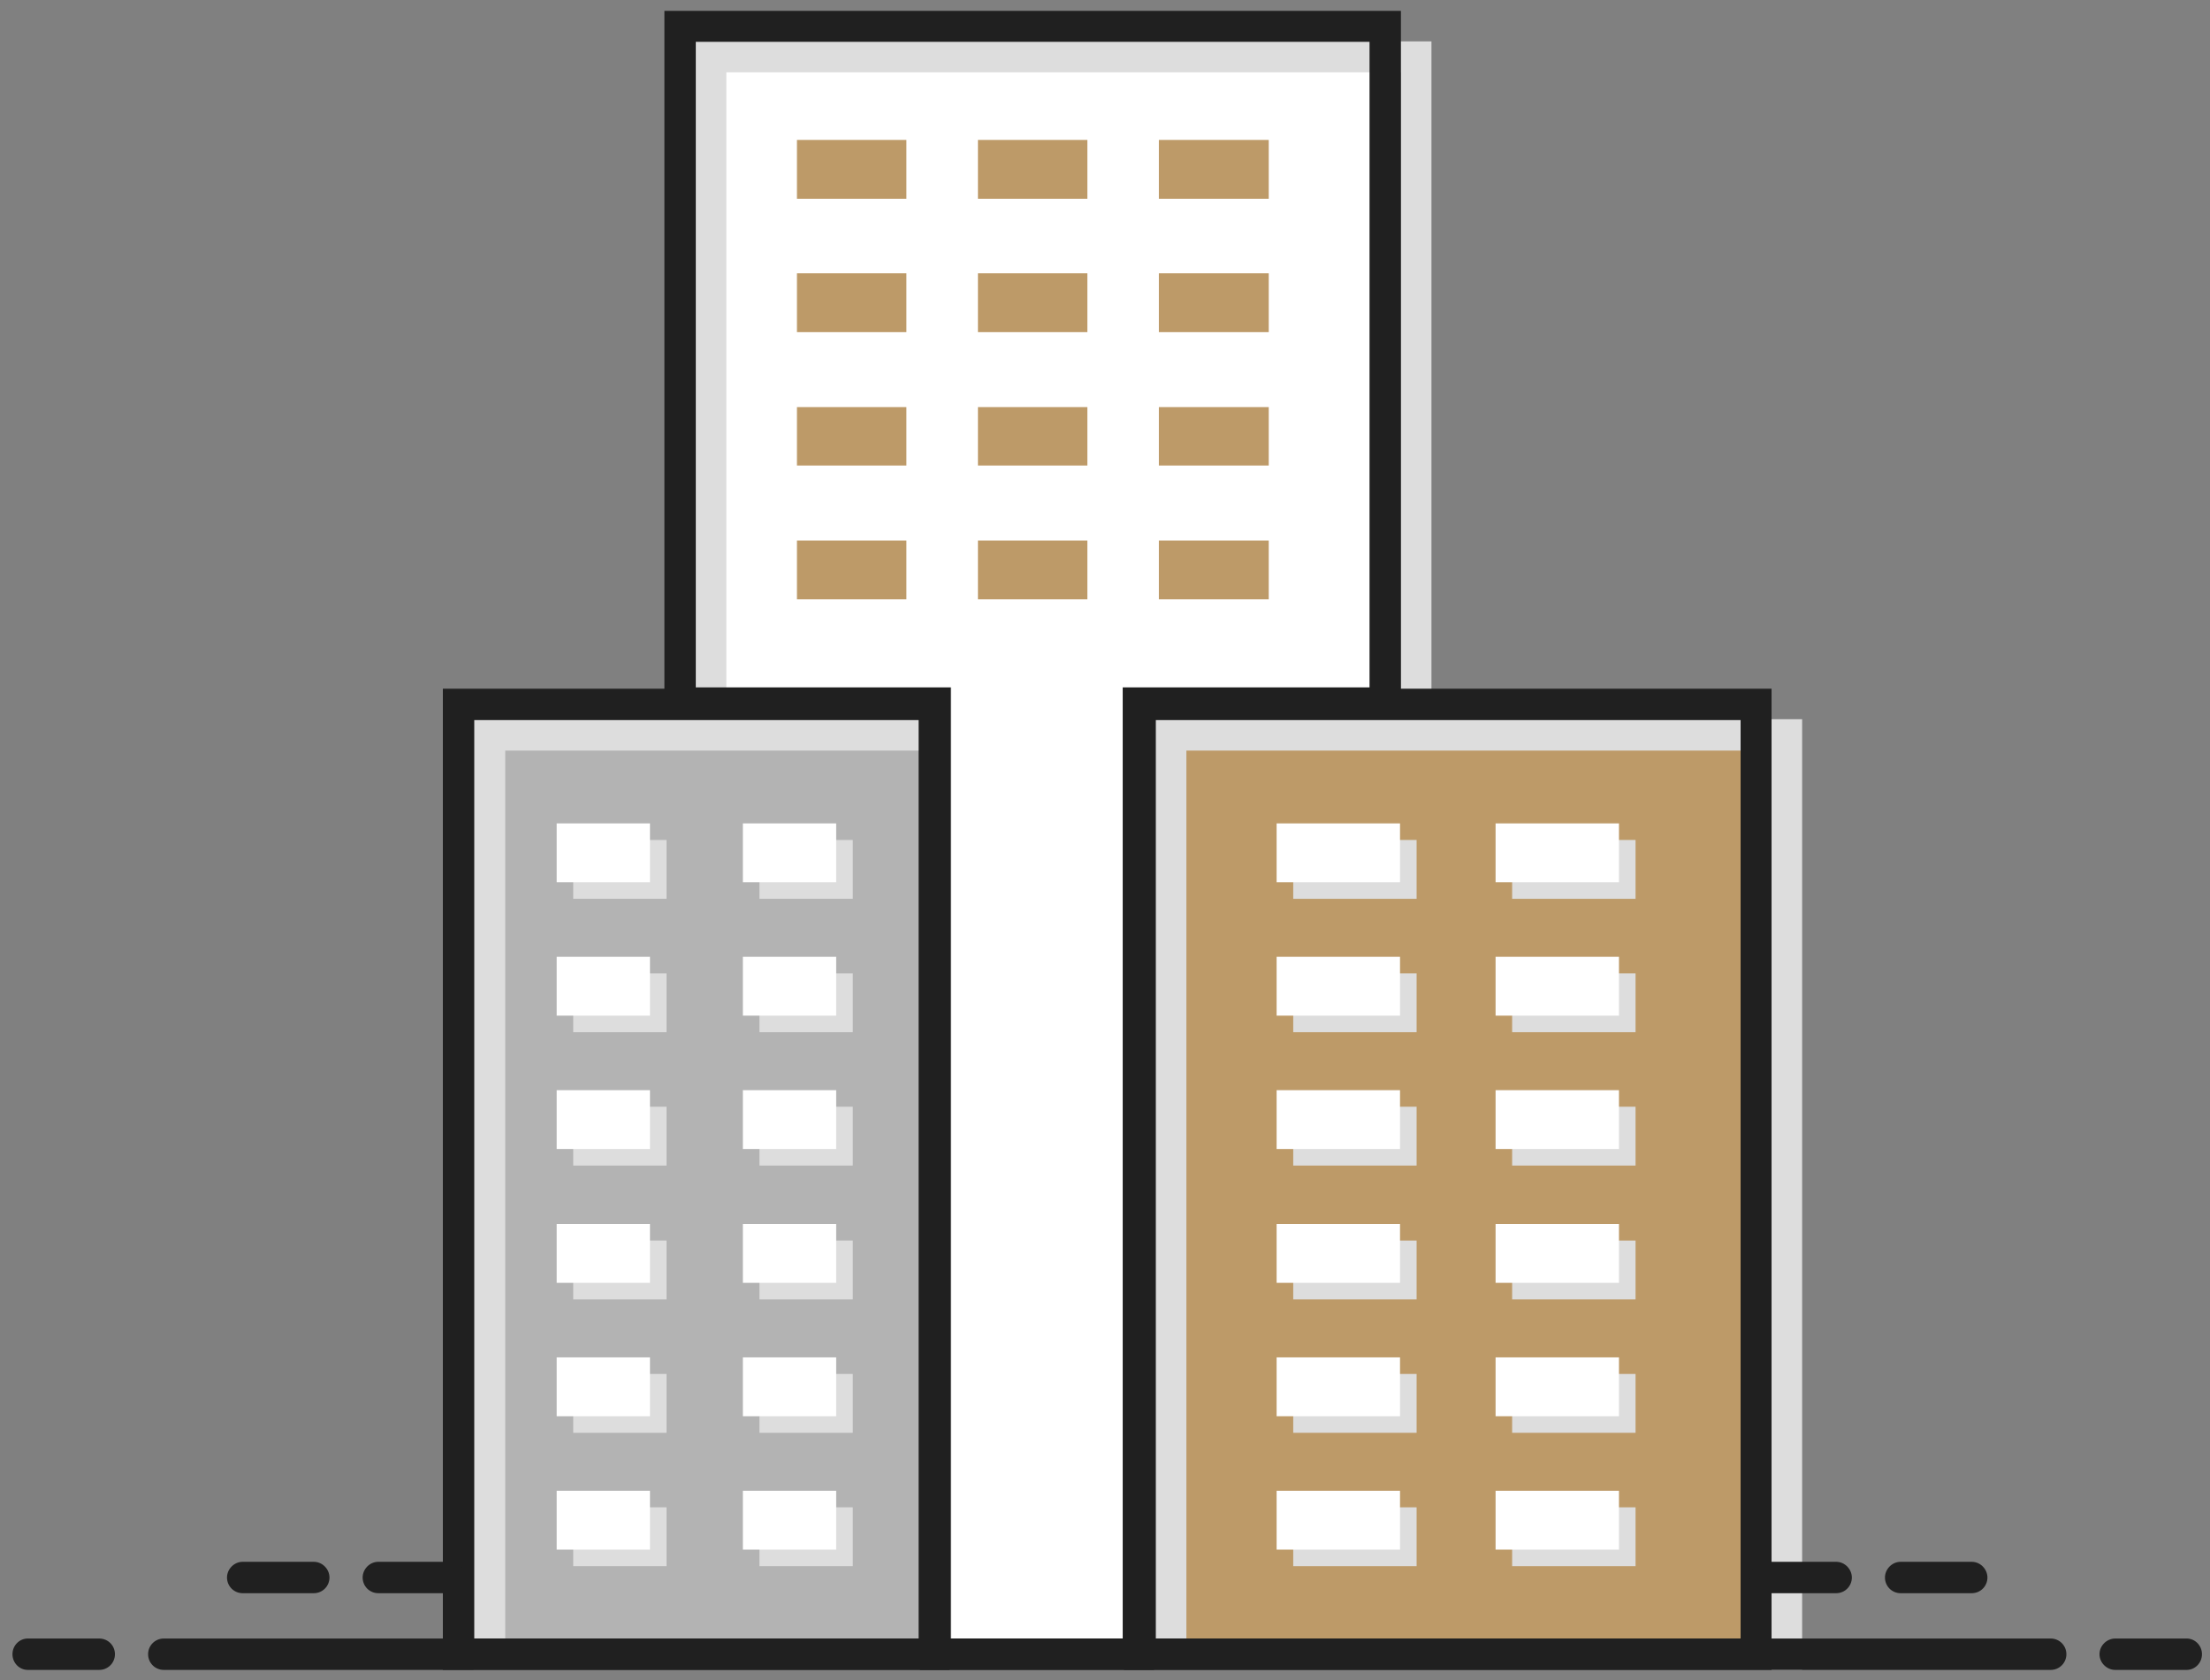 <svg width="142" height="108" viewBox="0 0 142 108" fill="none" xmlns="http://www.w3.org/2000/svg">
<rect x="0" y="0" width="142" height="108" fill="#808080" stroke="none"/>
<path d="M60.117 106.32V45.189H43.697V1.68H89.004V45.189H73.145V106.32H60.117Z" fill="white"/>
<path d="M73.231 106.32V45.273H112.822V106.32H73.231Z" fill="#BD9A68"/>
<path d="M29.467 106.32V45.273H60.036V106.32H29.467Z" fill="#B3B3B3"/>
<g style="mix-blend-mode:multiply">
<path fill-rule="evenodd" clip-rule="evenodd" d="M115.793 46.225V107.328H30.418V46.225H44.652V2.66H91.976V46.225H115.793ZM74.128 46.141H89.987V4.649H46.669V46.141H60.034V48.242H32.463V107.272H60.987V105.311H63.089V107.272H74.128V46.141ZM113.803 48.242H76.23V107.272H113.803V48.242Z" fill="#DDDDDD"/>
</g>
<path d="M58.239 38.521H51.207V34.739H58.239V38.521Z" fill="#BD9A68"/>
<path d="M58.239 29.92H51.207V26.166H58.239V29.92Z" fill="#BD9A68"/>
<path d="M58.239 21.347H51.207V17.565H58.239V21.347Z" fill="#BD9A68"/>
<path d="M58.239 12.775H51.207V8.993H58.239V12.775Z" fill="#BD9A68"/>
<path d="M69.868 38.521H62.836V34.739H69.868V38.521Z" fill="#BD9A68"/>
<path d="M69.868 29.92H62.836V26.166H69.868V29.92Z" fill="#BD9A68"/>
<path d="M69.868 21.347H62.836V17.565H69.868V21.347Z" fill="#BD9A68"/>
<path d="M69.868 12.775H62.836V8.993H69.868V12.775Z" fill="#BD9A68"/>
<path d="M81.521 38.521H74.461V34.739H81.521V38.521Z" fill="#BD9A68"/>
<path d="M81.521 29.92H74.461V26.166H81.521V29.92Z" fill="#BD9A68"/>
<path d="M81.521 21.347H74.461V17.565H81.521V21.347Z" fill="#BD9A68"/>
<g style="mix-blend-mode:multiply">
<path d="M91.022 100.661H83.094V96.878H91.022V100.661Z" fill="#DDDDDD"/>
</g>
<g style="mix-blend-mode:multiply">
<path d="M91.022 92.088H83.094V88.306H91.022V92.088Z" fill="#DDDDDD"/>
</g>
<g style="mix-blend-mode:multiply">
<path d="M91.022 83.515H83.094V79.732H91.022V83.515Z" fill="#DDDDDD"/>
</g>
<g style="mix-blend-mode:multiply">
<path d="M91.022 74.913H83.094V71.131H91.022V74.913Z" fill="#DDDDDD"/>
</g>
<g style="mix-blend-mode:multiply">
<path d="M91.022 66.341H83.094V62.559H91.022V66.341Z" fill="#DDDDDD"/>
</g>
<g style="mix-blend-mode:multiply">
<path d="M91.022 57.769H83.094V53.986H91.022V57.769Z" fill="#DDDDDD"/>
</g>
<g style="mix-blend-mode:multiply">
<path d="M105.089 100.661H97.16V96.878H105.089V100.661Z" fill="#DDDDDD"/>
</g>
<g style="mix-blend-mode:multiply">
<path d="M105.089 92.088H97.16V88.306H105.089V92.088Z" fill="#DDDDDD"/>
</g>
<g style="mix-blend-mode:multiply">
<path d="M105.089 83.515H97.16V79.732H105.089V83.515Z" fill="#DDDDDD"/>
</g>
<g style="mix-blend-mode:multiply">
<path d="M105.089 74.913H97.16V71.131H105.089V74.913Z" fill="#DDDDDD"/>
</g>
<g style="mix-blend-mode:multiply">
<path d="M105.089 66.341H97.16V62.559H105.089V66.341Z" fill="#DDDDDD"/>
</g>
<g style="mix-blend-mode:multiply">
<path d="M105.089 57.769H97.16V53.986H105.089V57.769Z" fill="#DDDDDD"/>
</g>
<g style="mix-blend-mode:multiply">
<path d="M42.827 100.661H36.832V96.878H42.827V100.661Z" fill="#DDDDDD"/>
</g>
<g style="mix-blend-mode:multiply">
<path d="M42.827 92.088H36.832V88.306H42.827V92.088Z" fill="#DDDDDD"/>
</g>
<g style="mix-blend-mode:multiply">
<path d="M42.827 83.515H36.832V79.732H42.827V83.515Z" fill="#DDDDDD"/>
</g>
<g style="mix-blend-mode:multiply">
<path d="M42.827 74.913H36.832V71.131H42.827V74.913Z" fill="#DDDDDD"/>
</g>
<g style="mix-blend-mode:multiply">
<path d="M42.827 66.341H36.832V62.559H42.827V66.341Z" fill="#DDDDDD"/>
</g>
<g style="mix-blend-mode:multiply">
<path d="M42.827 57.769H36.832V53.986H42.827V57.769Z" fill="#DDDDDD"/>
</g>
<g style="mix-blend-mode:multiply">
<path d="M54.794 100.661H48.799V96.878H54.794V100.661Z" fill="#DDDDDD"/>
</g>
<g style="mix-blend-mode:multiply">
<path d="M54.794 92.088H48.799V88.306H54.794V92.088Z" fill="#DDDDDD"/>
</g>
<g style="mix-blend-mode:multiply">
<path d="M54.794 83.515H48.799V79.732H54.794V83.515Z" fill="#DDDDDD"/>
</g>
<g style="mix-blend-mode:multiply">
<path d="M54.794 74.913H48.799V71.131H54.794V74.913Z" fill="#DDDDDD"/>
</g>
<g style="mix-blend-mode:multiply">
<path d="M54.794 66.341H48.799V62.559H54.794V66.341Z" fill="#DDDDDD"/>
</g>
<g style="mix-blend-mode:multiply">
<path d="M54.794 57.769H48.799V53.986H54.794V57.769Z" fill="#DDDDDD"/>
</g>
<path d="M81.521 12.775H74.461V8.993H81.521V12.775Z" fill="#BD9A68"/>
<path d="M89.956 99.597H82.027V95.814H89.956V99.597Z" fill="white"/>
<path d="M89.956 91.023H82.027V87.241H89.956V91.023Z" fill="white"/>
<path d="M89.956 82.45H82.027V78.668H89.956V82.45Z" fill="white"/>
<path d="M89.956 73.849H82.027V70.067H89.956V73.849Z" fill="white"/>
<path d="M89.956 65.277H82.027V61.495H89.956V65.277Z" fill="white"/>
<path d="M89.956 56.703H82.027V52.921H89.956V56.703Z" fill="white"/>
<path d="M104.024 99.597H96.096V95.814H104.024V99.597Z" fill="white"/>
<path d="M104.024 91.023H96.096V87.241H104.024V91.023Z" fill="white"/>
<path d="M104.024 82.45H96.096V78.668H104.024V82.45Z" fill="white"/>
<path d="M104.024 73.849H96.096V70.067H104.024V73.849Z" fill="white"/>
<path d="M104.024 65.277H96.096V61.495H104.024V65.277Z" fill="white"/>
<path d="M104.024 56.703H96.096V52.921H104.024V56.703Z" fill="white"/>
<path d="M41.763 99.597H35.768V95.814H41.763V99.597Z" fill="white"/>
<path d="M41.763 91.023H35.768V87.241H41.763V91.023Z" fill="white"/>
<path d="M41.763 82.45H35.768V78.668H41.763V82.45Z" fill="white"/>
<path d="M41.763 73.849H35.768V70.067H41.763V73.849Z" fill="white"/>
<path d="M41.763 65.277H35.768V61.495H41.763V65.277Z" fill="white"/>
<path d="M41.763 56.703H35.768V52.921H41.763V56.703Z" fill="white"/>
<path d="M53.728 99.597H47.732V95.814H53.728V99.597Z" fill="white"/>
<path d="M53.728 91.023H47.732V87.241H53.728V91.023Z" fill="white"/>
<path d="M53.728 82.45H47.732V78.668H53.728V82.45Z" fill="white"/>
<path d="M53.728 73.849H47.732V70.067H53.728V73.849Z" fill="white"/>
<path d="M53.728 65.277H47.732V61.495H53.728V65.277Z" fill="white"/>
<path d="M53.728 56.703H47.732V52.921H53.728V56.703Z" fill="white"/>
<path fill-rule="evenodd" clip-rule="evenodd" d="M90.014 0.699V46.197H74.155V107.329H59.109V46.197H42.69V0.699H90.014ZM87.997 2.688H44.707V44.18H61.098V105.311H72.138V44.18H87.997V2.688Z" fill="#202020"/>
<path fill-rule="evenodd" clip-rule="evenodd" d="M113.829 44.264V107.328H72.221V44.264H113.829ZM74.266 46.281V105.311H111.84V46.281H74.266Z" fill="#202020"/>
<path fill-rule="evenodd" clip-rule="evenodd" d="M61.014 44.264V107.328H28.455V44.264H61.014ZM30.473 105.311H59.024V46.281H30.473V105.311Z" fill="#202020"/>
<path d="M132.772 106.32C132.772 106.88 132.324 107.328 131.764 107.328H10.524C9.964 107.328 9.516 106.88 9.516 106.32C9.516 105.759 9.964 105.311 10.524 105.311H131.764C132.324 105.311 132.772 105.759 132.772 106.32Z" fill="#202020"/>
<path d="M6.376 107.328H1.781C1.249 107.328 0.801 106.88 0.801 106.32C0.801 105.759 1.249 105.311 1.781 105.311H6.376C6.936 105.311 7.385 105.759 7.385 106.32C7.385 106.88 6.936 107.328 6.376 107.328Z" fill="#202020"/>
<path d="M28.876 102.398H24.309C23.749 102.398 23.301 101.949 23.301 101.389C23.301 100.857 23.749 100.38 24.309 100.38H28.876C29.436 100.38 29.884 100.857 29.884 101.389C29.884 101.949 29.436 102.398 28.876 102.398Z" fill="#202020"/>
<path d="M20.161 102.398H15.595C15.034 102.398 14.586 101.949 14.586 101.389C14.586 100.857 15.034 100.38 15.595 100.38H20.161C20.721 100.38 21.17 100.857 21.17 101.389C21.17 101.949 20.721 102.398 20.161 102.398Z" fill="#202020"/>
<path d="M117.979 102.398H113.413C112.853 102.398 112.404 101.949 112.404 101.389C112.404 100.857 112.853 100.38 113.413 100.38H117.979C118.54 100.38 118.988 100.857 118.988 101.389C118.988 101.949 118.54 102.398 117.979 102.398Z" fill="#202020"/>
<path d="M126.69 102.398H122.124C121.563 102.398 121.115 101.949 121.115 101.389C121.115 100.857 121.563 100.38 122.124 100.38H126.69C127.251 100.38 127.699 100.857 127.699 101.389C127.699 101.949 127.251 102.398 126.69 102.398Z" fill="#202020"/>
<path d="M140.504 107.328H135.909C135.377 107.328 134.9 106.88 134.9 106.32C134.9 105.759 135.377 105.311 135.909 105.311H140.504C141.036 105.311 141.484 105.759 141.484 106.32C141.484 106.88 141.036 107.328 140.504 107.328Z" fill="#202020"/>
</svg>
